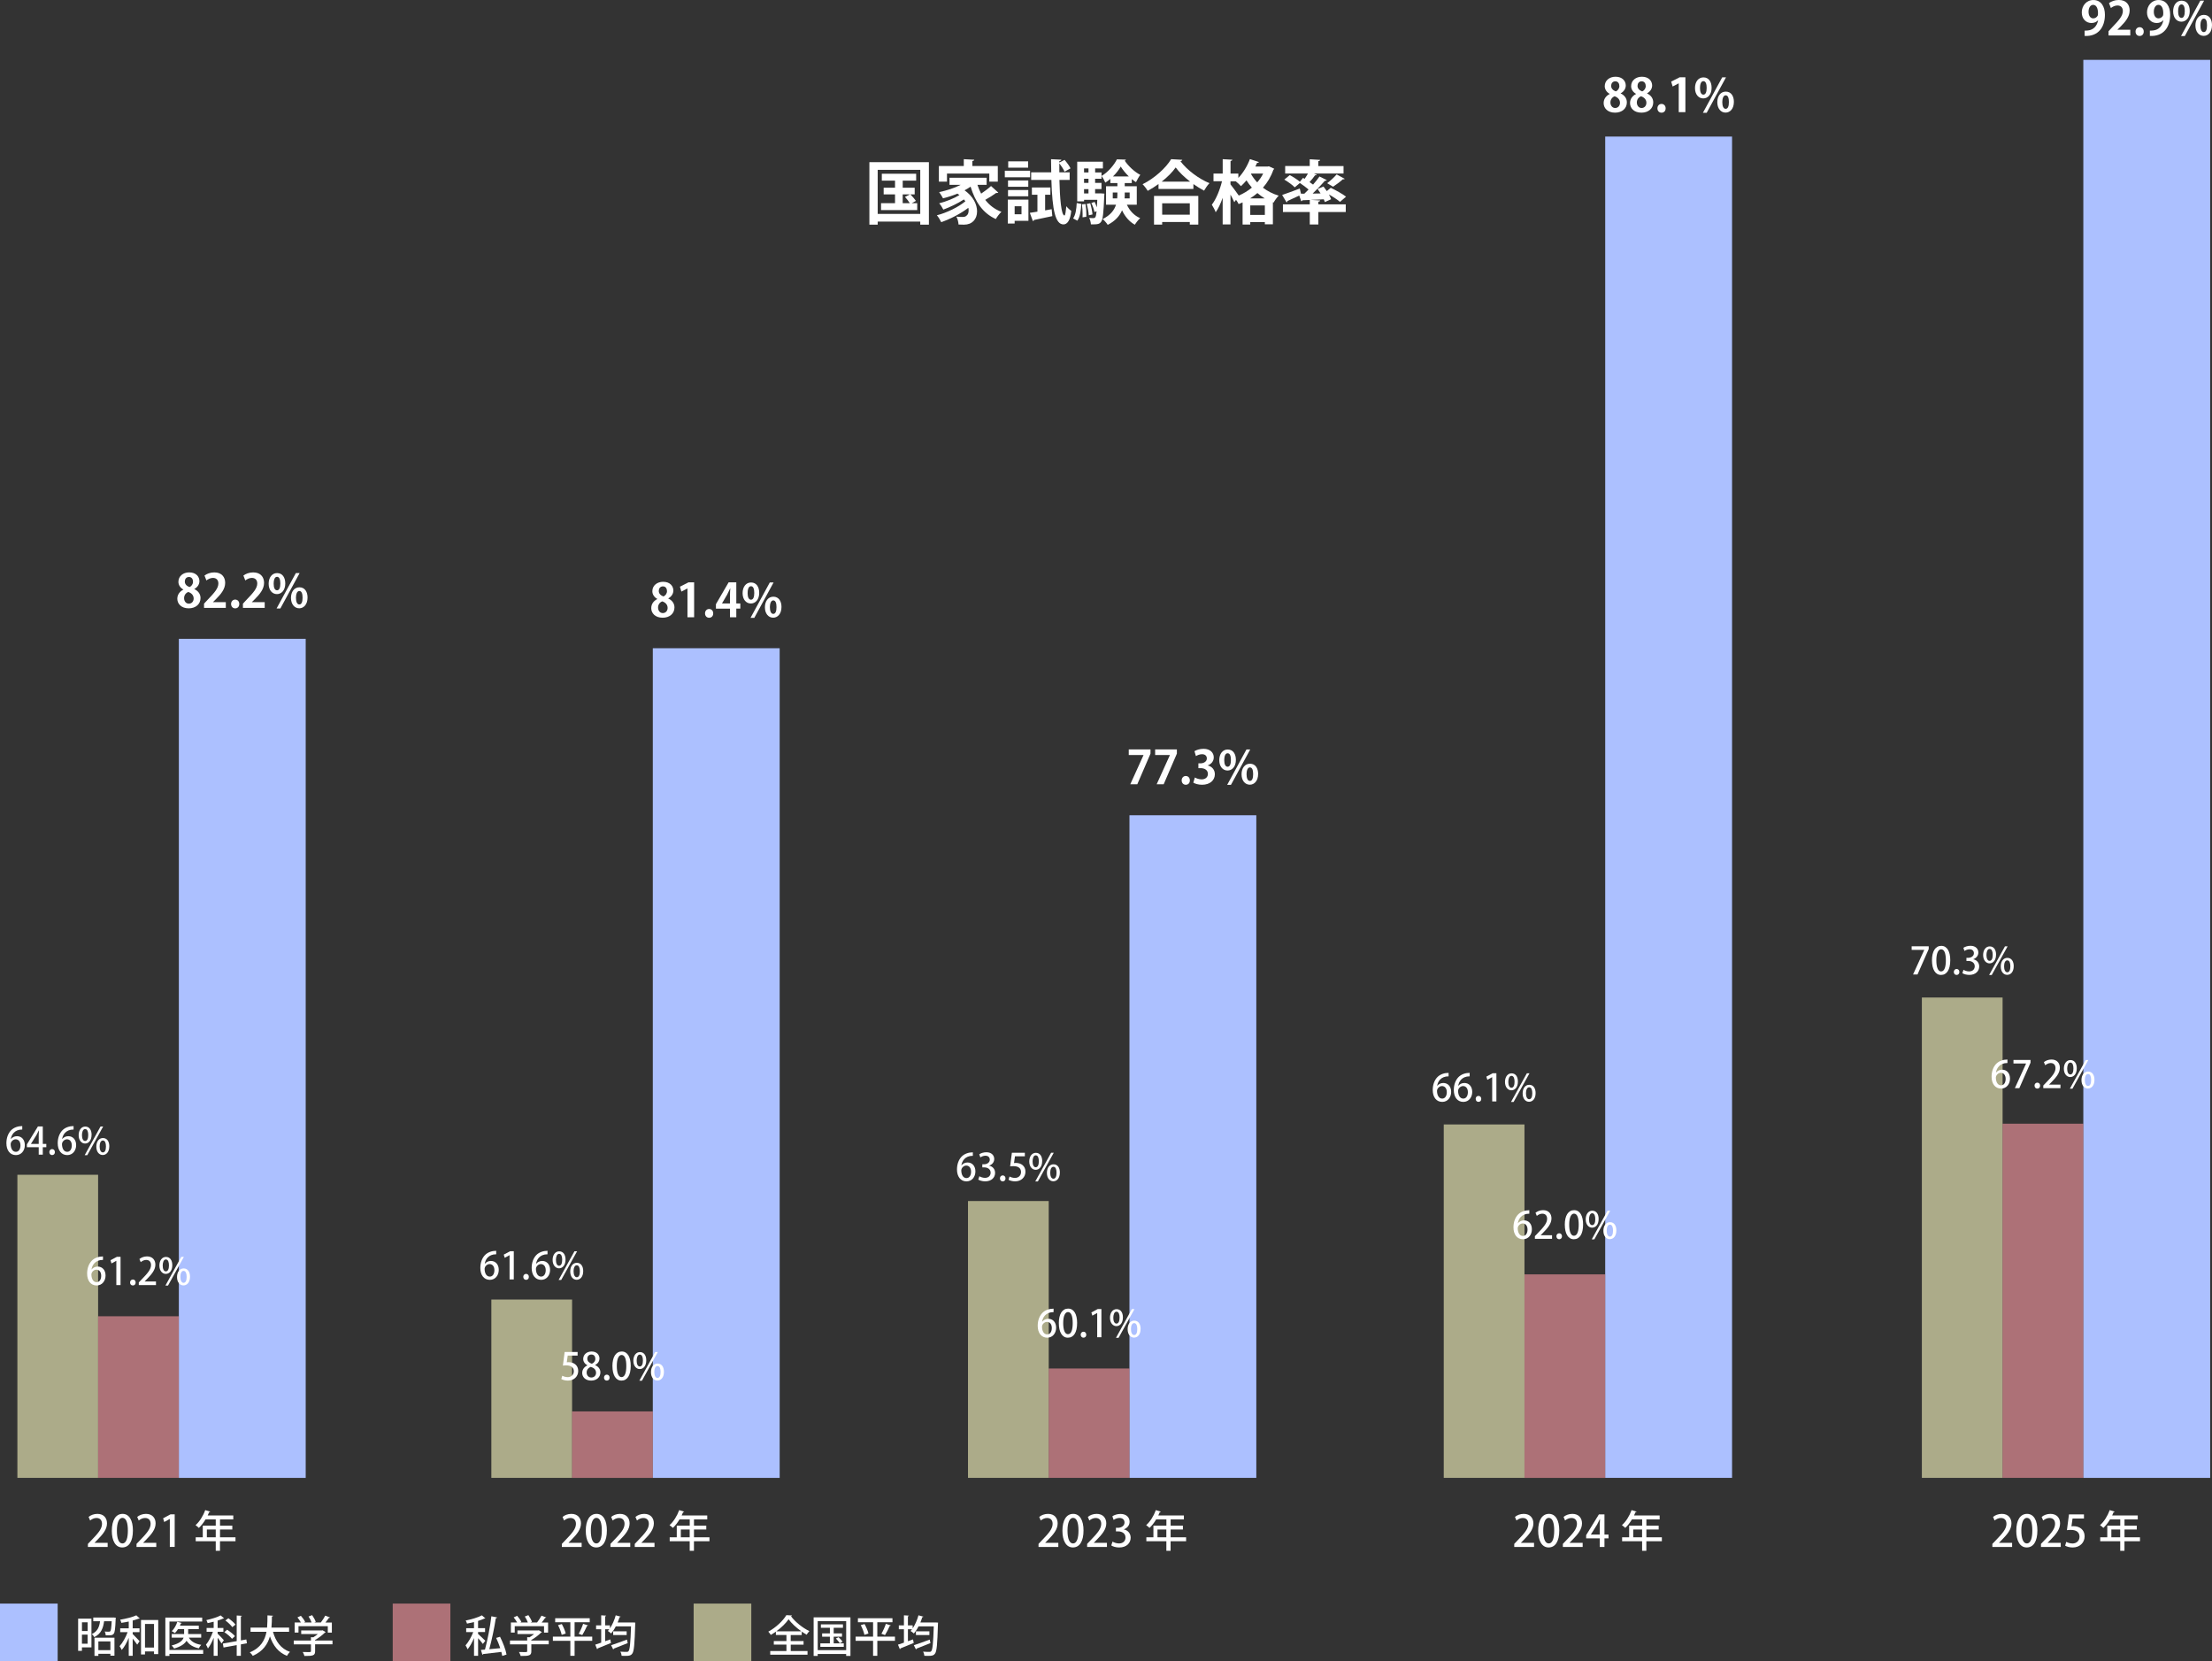 <?xml version="1.0" encoding="UTF-8"?>
<svg id="_レイヤー_2" data-name="レイヤー 2" xmlns="http://www.w3.org/2000/svg" viewBox="0 0 767.21 576.11">
  <rect x="0" y="0" width="767.21" height="576.11" fill="#333333" stroke="none"/>
  <defs>
    <style>
      .cls-1 {
        fill: #fdfcc3;
      }

      .cls-1, .cls-2 {
        opacity: .6;
      }

      .cls-3 {
        fill: #fff;
      }

      .cls-4 {
        fill: #acc0ff;
      }

      .cls-2 {
        fill: #ff9ba6;
      }
    </style>
  </defs>
  <g id="text">
    <g>
      <polygon class="cls-4" points="20 576.11 20 556.11 0 556.11 0 558.44 0 576.11 20 576.11"/>
      <rect class="cls-4" x="722.58" y="20.76" width="44" height="491.76"/>
      <rect class="cls-4" x="556.75" y="47.36" width="44" height="465.15"/>
      <rect class="cls-4" x="226.42" y="224.8" width="44" height="287.72"/>
      <rect class="cls-4" x="62.03" y="221.54" width="44" height="290.98"/>
      <rect class="cls-4" x="391.74" y="282.72" width="44" height="229.79"/>
      <polygon class="cls-1" points="260.58 576.11 260.58 556.11 240.58 556.11 240.58 558.44 240.58 576.11 260.58 576.11"/>
      <rect class="cls-1" x="666.58" y="345.93" width="28" height="166.58"/>
      <rect class="cls-1" x="500.75" y="389.95" width="28" height="122.56"/>
      <rect class="cls-1" x="170.42" y="450.67" width="28" height="61.84"/>
      <rect class="cls-1" x="6.03" y="407.4" width="28" height="105.11"/>
      <rect class="cls-1" x="335.74" y="416.51" width="28" height="96"/>
      <polygon class="cls-2" points="156.21 576.11 156.21 556.11 136.21 556.11 136.21 558.44 136.21 576.11 156.21 576.11"/>
      <rect class="cls-2" x="694.58" y="389.69" width="28" height="122.82"/>
      <rect class="cls-2" x="528.75" y="441.94" width="28" height="70.58"/>
      <rect class="cls-2" x="198.42" y="489.47" width="28" height="23.05"/>
      <rect class="cls-2" x="34.03" y="456.47" width="28" height="56.04"/>
      <rect class="cls-2" x="363.74" y="474.58" width="28" height="37.93"/>
      <g>
        <path class="cls-3" d="M31.72,561.33v9.97h-3.3v1.2h-1.32v-11.17h4.62ZM30.39,562.6h-1.96v3.02h1.96v-3.02ZM28.42,570.03h1.96v-3.15h-1.96v3.15ZM39.39,560.94l.77.06c-.02.12-.02.3-.04.43-.13,3.39-.3,4.7-.69,5.16-.44.5-.78.57-2.75.53-.01-.4-.16-.96-.39-1.32.63.06,1.22.06,1.47.06.24,0,.36-.03.5-.17.22-.25.36-1.17.48-3.45h-2.64c-.29,2.18-.9,4.3-3.41,5.5-.15-.33-.54-.81-.84-1.06,2.02-.93,2.61-2.56,2.85-4.44h-2.35v-1.29h6.75l.3-.02ZM32.77,574.23v-6.3h6.93v6.24h-1.41v-.64h-4.17v.71h-1.35ZM38.29,569.22h-4.17v3.03h4.17v-3.03Z"/>
        <path class="cls-3" d="M44.65,562.33c-.85.18-1.72.35-2.56.46-.06-.3-.25-.79-.42-1.09,2.03-.35,4.32-.9,5.61-1.52l1.2,1.09s-.12.06-.19.06c-.04,0-.11,0-.15-.01-.59.24-1.32.46-2.12.67v2.69h2.37v1.33h-2.37v.66c.63.6,2.05,2.1,2.4,2.49l-.84,1.19c-.32-.51-.98-1.37-1.56-2.1v5.97h-1.37v-6.24c-.67,1.65-1.53,3.22-2.43,4.21-.15-.4-.51-.97-.75-1.32,1.06-1.14,2.14-3.06,2.79-4.86h-2.57v-1.33h2.96v-2.36ZM48.91,561.81h5.97v11.82h-1.46v-.92h-3.13v1.04h-1.38v-11.94ZM50.29,571.35h3.13v-8.18h-3.13v8.18Z"/>
        <path class="cls-3" d="M70.47,572.19v1.36h-11.7v.71h-1.42v-13.29h12.78v1.37h-11.35v9.86h11.7ZM69.79,567.93h-4.28c.78,1.35,2.22,2.17,4.29,2.49-.3.29-.67.83-.84,1.21-1.99-.42-3.36-1.27-4.26-2.64-.61,1.05-1.89,2.01-4.3,2.71-.18-.31-.57-.79-.87-1.06,2.77-.69,3.79-1.71,4.15-2.71h-4.12v-1.25h4.3v-1.71h-2.12c-.33.52-.69.99-1.08,1.37-.27-.23-.76-.51-1.09-.66.81-.75,1.53-2.01,1.93-3.26l1.54.44c-.06.12-.18.16-.33.15-.09.25-.19.49-.3.75h6.54v1.21h-3.69v1.71h4.52v1.25Z"/>
        <path class="cls-3" d="M75.49,566.56c.46.4,1.86,1.88,2.16,2.25l-.82,1.12c-.26-.46-.83-1.29-1.34-1.98v6.27h-1.38v-6.24c-.57,1.43-1.29,2.82-2,3.71-.12-.4-.45-.99-.67-1.33.88-1.02,1.83-2.85,2.41-4.47h-2.19v-1.32h2.45v-2.17c-.71.18-1.41.34-2.1.48-.08-.29-.27-.75-.43-1.04,1.8-.39,3.82-1.01,4.96-1.63l1.18,1.03c-.06.06-.12.06-.33.06-.52.24-1.18.48-1.91.71v2.56h2v1.32h-2v.68ZM85.66,569.88l-2.12.38v3.97h-1.44v-3.72l-4.57.83-.24-1.37,4.81-.84v-8.89l1.8.11c-.01.13-.12.22-.36.25v8.28l1.89-.33.22,1.34ZM78.78,565.18c.97.62,2.16,1.53,2.71,2.22l-1.02.93c-.53-.69-1.68-1.67-2.66-2.32l.96-.83ZM79.21,561.19c.88.62,1.96,1.53,2.47,2.21l-1.11.88c-.45-.67-1.5-1.65-2.39-2.31l1.02-.78Z"/>
        <path class="cls-3" d="M100.29,565.89h-5.61c.93,3.33,2.74,5.88,5.89,6.97-.35.31-.81.95-1.04,1.37-3.01-1.21-4.8-3.54-5.91-6.76-.76,2.71-2.4,5.23-5.95,6.76-.21-.39-.65-.9-1.04-1.21,3.81-1.54,5.25-4.24,5.8-7.12h-5.53v-1.47h5.74c.13-1.44.12-2.9.13-4.23l1.92.12c-.01.15-.13.26-.38.29-.01,1.19-.03,2.49-.16,3.83h6.12v1.47Z"/>
        <path class="cls-3" d="M115.32,568.92v1.32h-6.03v2.42c0,1.5-.78,1.62-3.69,1.62-.11-.4-.38-1-.6-1.38.64.03,1.29.03,1.77.03,1,0,1.08,0,1.08-.31v-2.37h-5.97v-1.32h5.97v-1.17l.81.04c.55-.33,1.09-.72,1.57-1.12h-5.76v-1.26h7.17l.24-.06,1.09.66c-.06.09-.18.13-.29.16-.83.82-2.11,1.85-3.41,2.55v.19h6.03ZM103.53,563.94v2.23h-1.33v-3.51h2.16c-.3-.55-.76-1.23-1.2-1.76l1.21-.55c.57.63,1.2,1.52,1.46,2.12l-.4.2h2.65c-.22-.63-.64-1.46-1.06-2.08l1.24-.47c.51.72,1.05,1.68,1.25,2.34l-.53.21h2.29c.55-.71,1.17-1.65,1.54-2.38,1.48.54,1.57.58,1.65.63-.06.12-.18.17-.38.15-.32.48-.77,1.07-1.21,1.61h2.23v3.51h-1.41v-2.23h-10.17Z"/>
        <path class="cls-3" d="M165.82,566.64c.54.46,2.13,2,2.51,2.37l-.86,1.09c-.33-.48-1.04-1.32-1.65-1.99v6.12h-1.41v-6.16c-.64,1.5-1.45,2.96-2.23,3.9-.13-.4-.48-1-.72-1.36.97-1.07,2.05-2.96,2.68-4.62h-2.45v-1.35h2.71v-2.12c-.81.2-1.63.39-2.43.54-.07-.3-.27-.78-.45-1.07,2.04-.42,4.33-1.08,5.61-1.8l1.21,1.05c-.06.06-.13.06-.34.06-.6.29-1.35.57-2.19.83v2.5h2.43v1.35h-2.43v.66ZM173.43,567.61c1,1.98,1.98,4.53,2.26,6.17l-1.49.48c-.07-.4-.18-.88-.31-1.39-2.37.29-4.75.57-6.31.74-.03.15-.14.22-.26.25l-.52-1.68c.42-.03.88-.07,1.41-.11.87-3.2,1.79-7.93,2.22-11.56l1.98.4c-.04.15-.22.26-.45.3-.49,3.29-1.41,7.61-2.26,10.72,1.18-.11,2.5-.24,3.81-.36-.4-1.2-.9-2.46-1.42-3.55l1.35-.41Z"/>
        <path class="cls-3" d="M190.32,568.92v1.32h-6.03v2.42c0,1.5-.78,1.62-3.69,1.62-.11-.4-.38-1-.6-1.38.64.03,1.29.03,1.77.03,1,0,1.08,0,1.08-.31v-2.37h-5.97v-1.32h5.97v-1.17l.81.04c.55-.33,1.09-.72,1.57-1.12h-5.76v-1.26h7.17l.24-.06,1.09.66c-.06.09-.18.13-.29.16-.83.82-2.11,1.85-3.41,2.55v.19h6.03ZM178.53,563.94v2.23h-1.33v-3.51h2.16c-.3-.55-.76-1.23-1.2-1.76l1.21-.55c.57.63,1.2,1.52,1.46,2.12l-.4.2h2.65c-.22-.63-.64-1.46-1.06-2.08l1.24-.47c.51.72,1.05,1.68,1.25,2.34l-.53.21h2.29c.55-.71,1.17-1.65,1.54-2.38,1.48.54,1.57.58,1.65.63-.06.12-.18.17-.38.15-.32.48-.77,1.07-1.21,1.61h2.23v3.51h-1.41v-2.23h-10.17Z"/>
        <path class="cls-3" d="M205.41,567.58v1.44h-6.12v5.21h-1.47v-5.21h-6.06v-1.44h6.06v-5.01h-5.26v-1.39h11.98v1.39h-5.25v5.01h6.12ZM194.82,566.95c-.17-.88-.71-2.29-1.28-3.36l1.32-.39c.58,1.04,1.17,2.39,1.35,3.29l-1.39.46ZM203.98,563.68c-.04.11-.18.17-.38.17-.41.97-1.1,2.32-1.65,3.18,0,0-1.23-.46-1.24-.46.55-.92,1.2-2.38,1.54-3.44l1.72.55Z"/>
        <path class="cls-3" d="M219.57,562.65l.79.06c0,.13-.01.33-.04.48-.21,7.08-.42,9.52-1.04,10.29-.42.57-.84.77-2.35.77-.42,0-.87-.02-1.32-.03-.02-.42-.21-1.04-.46-1.44.99.08,1.88.08,2.29.08.24,0,.4-.06.55-.24.46-.51.69-2.78.88-8.6h-5.29c-.48.95-1.04,1.79-1.63,2.45-.25-.26-.78-.64-1.12-.86.17-.18.35-.38.51-.6h-1.44v4.15l1.77-.63.24,1.24c-1.66.71-3.45,1.43-4.59,1.88-.01.13-.1.24-.21.29l-.66-1.59c.57-.18,1.29-.42,2.07-.69v-4.65h-1.77v-1.35h1.77v-3.48l1.73.11c-.02.12-.12.21-.35.24v3.13h1.65v1.05c.84-1.23,1.56-2.89,2.01-4.53l1.71.46c-.06.12-.18.18-.38.18-.2.62-.42,1.25-.67,1.85h5.04l.32-.02ZM211.96,570.55c1.35-.44,3.48-1.2,5.5-1.95l.26,1.21c-1.76.72-3.62,1.46-4.83,1.92-.02.13-.08.24-.2.29l-.73-1.47ZM212.68,565.74h4.67v1.29h-4.67v-1.29Z"/>
        <path class="cls-3" d="M274.26,570.34v2.22h5.82v1.27h-12.93v-1.27h5.62v-2.22h-4.38v-1.24h4.38v-2.1h-3.66v-1.17c-.57.42-1.17.79-1.77,1.14-.18-.31-.57-.84-.87-1.12,2.6-1.39,5.13-3.79,6.27-5.73l1.96.11c-.04.15-.16.24-.36.26,1.46,1.98,4.09,4.08,6.38,5.16-.35.36-.68.84-.95,1.26-.55-.32-1.12-.68-1.7-1.07v1.17h-3.82v2.1h4.46v1.24h-4.46ZM277.93,565.72c-1.75-1.25-3.43-2.79-4.42-4.17-.9,1.33-2.46,2.88-4.25,4.17h8.67Z"/>
        <path class="cls-3" d="M282.21,560.88h12.76v13.39h-1.49v-.69h-9.87v.69h-1.41v-13.39ZM283.62,572.25h9.87v-10.05h-9.87v10.05ZM289.17,569.91h3.49v1.2h-8.13v-1.2h3.31v-2.32h-2.69v-1.15h2.69v-1.94h-3.12v-1.19h7.65v1.19h-3.21v1.94h2.88v1.15h-2.88v2.32ZM291.28,569.86c-.28-.45-.87-1.14-1.36-1.63l.93-.46c.49.45,1.11,1.12,1.39,1.56l-.96.54Z"/>
        <path class="cls-3" d="M310.41,567.58v1.44h-6.12v5.21h-1.47v-5.21h-6.06v-1.44h6.06v-5.01h-5.26v-1.39h11.98v1.39h-5.25v5.01h6.12ZM299.82,566.95c-.17-.88-.71-2.29-1.28-3.36l1.32-.39c.58,1.04,1.17,2.39,1.35,3.29l-1.39.46ZM308.98,563.68c-.04.11-.18.17-.38.17-.41.97-1.1,2.32-1.65,3.18,0,0-1.23-.46-1.24-.46.55-.92,1.2-2.38,1.54-3.44l1.72.55Z"/>
        <path class="cls-3" d="M324.57,562.65l.79.06c0,.13-.01.33-.04.48-.21,7.08-.42,9.52-1.04,10.29-.42.57-.84.77-2.35.77-.42,0-.87-.02-1.32-.03-.02-.42-.21-1.04-.46-1.44.99.08,1.88.08,2.29.08.24,0,.4-.06.55-.24.46-.51.69-2.78.88-8.6h-5.29c-.48.95-1.04,1.79-1.63,2.45-.25-.26-.78-.64-1.12-.86.17-.18.35-.38.51-.6h-1.44v4.15l1.77-.63.24,1.24c-1.66.71-3.45,1.43-4.59,1.88-.01.13-.1.24-.21.29l-.66-1.59c.57-.18,1.29-.42,2.07-.69v-4.65h-1.77v-1.35h1.77v-3.48l1.73.11c-.02.12-.12.21-.35.24v3.13h1.65v1.05c.84-1.23,1.56-2.89,2.01-4.53l1.71.46c-.06.12-.18.18-.38.18-.2.62-.42,1.25-.67,1.85h5.04l.32-.02ZM316.96,570.55c1.35-.44,3.48-1.2,5.5-1.95l.26,1.21c-1.76.72-3.62,1.46-4.83,1.92-.02.13-.08.24-.2.29l-.73-1.47ZM317.68,565.74h4.67v1.29h-4.67v-1.29Z"/>
      </g>
      <g>
        <path class="cls-3" d="M301.54,56.25h20.64v21.65h-3v-1.06h-14.76v1.06h-2.88v-21.65ZM304.42,74.18h14.76v-15.27h-14.76v15.27ZM316.21,70.46h1.92v2.4h-12.55v-2.4h4.85v-3.05h-3.94v-2.3h3.94v-2.47h-4.58v-2.38h11.91v2.38h-4.66v2.47h4.15v2.3h-1.49c.7.7,1.51,1.66,1.92,2.26l-1.46.79ZM313.09,67.41v3.05h2.47c-.41-.65-1.1-1.54-1.68-2.18l1.73-.86h-2.52Z"/>
        <path class="cls-3" d="M339.01,64.1c.36,1.08.79,2.09,1.29,3.05,1.22-.82,2.54-1.8,3.43-2.64l2.52,2.28c-.1.1-.29.14-.48.14-.07,0-.17,0-.26-.02-.94.7-2.47,1.66-3.79,2.4,1.44,1.85,3.29,3.29,5.62,4.15-.65.58-1.51,1.7-1.94,2.5-4.51-1.99-7.18-6.03-8.76-11.23-.65.46-1.34.86-2.09,1.27,3.1,2.18,4.34,4.99,4.34,7.3,0,2.76-1.75,4.61-4.51,4.61-.58,0-1.25-.02-1.92-.05-.05-.77-.26-1.9-.77-2.74.82.1,1.54.12,2.11.12s1.08-.07,1.44-.46c.46-.31.72-.96.72-1.8,0-.29-.02-.6-.1-.91-2.64,2.02-6.29,3.91-9.41,4.97-.34-.7-.94-1.75-1.51-2.38,3.43-.86,7.51-2.86,9.89-4.85-.14-.22-.31-.43-.5-.65-2.04,1.34-4.9,2.71-7.15,3.53-.31-.65-.91-1.63-1.44-2.18,2.26-.55,5.16-1.7,7.03-2.86-.22-.17-.46-.34-.7-.5-1.61.67-3.34,1.22-4.99,1.63-.29-.55-.94-1.63-1.34-2.16,2.57-.53,5.28-1.39,7.46-2.52h-3.87v-2.45h12.87v2.45h-3.19ZM328.45,60.19v2.81h-2.81v-5.42h8.64v-2.38l3.62.19c-.02.24-.19.38-.65.46v1.73h8.83v5.42h-2.95v-2.81h-14.69Z"/>
        <path class="cls-3" d="M357.27,59.2v2.28h-8.76v-2.28h8.76ZM356.7,69.24v7.34h-4.78v.94h-2.38v-8.28h7.15ZM356.65,62.59v2.18h-7.03v-2.18h7.03ZM349.62,68.06v-2.16h7.03v2.16h-7.03ZM356.6,55.96v2.18h-6.91v-2.18h6.91ZM354.3,71.52h-2.38v2.78h2.38v-2.78ZM362.48,72.96l2.28-.41.22,2.4c-2.35.5-4.78,1.03-6.36,1.34-.02.22-.19.34-.38.38l-1.06-2.86c.77-.1,1.66-.24,2.64-.41v-5.86h-1.92v-2.52h6.41v2.52h-1.82v5.4ZM371,62.39h-3.55c.14,6.14.62,12.34,1.75,12.34.29,0,.48-1.56.65-3.22.46.62,1.25,1.32,1.7,1.63-.29,3.17-1.34,4.68-2.69,4.68-2.78,0-3.89-4.8-4.2-15.43h-7.01v-2.62h6.96c-.05-1.56-.05-3.1-.07-4.56l3.58.17c-.02.26-.21.41-.7.5v.5l1.82-.94c.77.89,1.68,2.11,2.06,2.95l-2.06,1.15c-.34-.79-1.1-1.97-1.82-2.9v3.12h3.58v2.62Z"/>
        <path class="cls-3" d="M375.03,70.72c-.12,2.21-.38,4.46-1.37,5.81l-1.46-.79c.87-1.22,1.15-3.26,1.25-5.33l1.58.31ZM379.83,59.8h2.21v2.18h-2.21v1.44h2.21v2.16h-2.21v1.49h1.37l.53-.02,1.32.1c0,.22-.02.5-.05.74-.24,6-.48,8.26-1.08,9-.53.77-1.1.98-3.55.91-.05-.7-.26-1.63-.6-2.23.65.07,1.18.07,1.49.07.26,0,.43-.05.62-.29.19-.24.34-.84.46-2.09l-.74.26c-.14-.86-.62-2.16-1.08-3.12l1.13-.38c.29.55.55,1.22.77,1.85h.02c.05-.72.1-1.56.14-2.57h-4.58v.53h-2.38v-13.75h8.91v2.33h-2.69v1.39ZM375.47,75.36c.02-.31.02-.65.02-1.01,0-1.1-.07-2.4-.24-3.48l1.25-.12c.19,1.1.29,2.47.29,3.58,0,.31,0,.6-.02.86l-1.29.17ZM377.53,58.41h-1.54v1.39h1.54v-1.39ZM377.53,63.43v-1.44h-1.54v1.44h1.54ZM377.53,67.08v-1.49h-1.54v1.49h1.54ZM377.63,74.66c-.05-1.06-.36-2.69-.72-3.94l1.22-.24c.38,1.25.72,2.86.79,3.89l-1.29.29ZM394.28,70.99h-3.43c.94,2.06,2.52,3.79,4.61,4.66-.6.53-1.44,1.56-1.85,2.28-1.94-1.06-3.41-2.83-4.44-4.99-.82,1.9-2.3,3.67-4.97,5.04-.36-.6-1.2-1.56-1.75-2.02,2.74-1.34,4.03-3.12,4.63-4.97h-3.46v-6.41h3.94v-1.1h-2.45v-1.44c-.55.48-1.15.94-1.75,1.3-.29-.7-.82-1.73-1.32-2.3,2.21-1.27,4.37-3.79,5.35-5.78l3.12.1c-.05.19-.19.31-.41.36,1.22,1.85,3.43,3.94,5.4,4.92-.53.67-1.1,1.75-1.49,2.54-.48-.29-.98-.65-1.46-1.06v1.37h-2.45v1.1h4.18v6.41ZM385.95,68.8h1.54c.07-.79.07-1.27.07-2.04h-1.61v2.04ZM391.52,61.19c-1.1-1.08-2.11-2.3-2.81-3.43-.6,1.08-1.56,2.33-2.69,3.43h5.5ZM391.81,66.76h-1.7c0,1.1,0,1.51-.05,2.04h1.75v-2.04Z"/>
        <path class="cls-3" d="M401.84,63.81c-1.2.86-2.47,1.68-3.77,2.38-.38-.67-1.18-1.73-1.78-2.3,4.15-2.04,8.14-5.71,9.91-8.69l3.86.22c-.07.26-.29.43-.65.48,2.33,3.12,6.46,6.14,10.08,7.63-.7.72-1.37,1.7-1.87,2.59-1.22-.65-2.47-1.42-3.7-2.28v1.7h-12.1v-1.73ZM400.26,77.88v-9.94h15.36v9.94h-2.95v-.89h-9.58v.89h-2.83ZM412.79,62.99c-2.02-1.56-3.84-3.31-5.02-4.92-1.11,1.61-2.83,3.34-4.85,4.92h9.87ZM412.67,70.51h-9.58v3.94h9.58v-3.94Z"/>
        <path class="cls-3" d="M440.1,57.67l1.87.86c-.07.17-.19.26-.31.34-.82,2.38-2.06,4.44-3.62,6.22,1.54,1.15,3.36,2.14,5.47,2.76-.58.55-1.39,1.68-1.78,2.4l-.24-.1v7.63h-2.79v-.77h-5.06v.86h-2.66v-7.68c-.46.22-.91.41-1.37.58-.19-.43-.55-.98-.91-1.49l-.6.84c-.29-.7-.79-1.68-1.32-2.64v10.35h-2.71v-9.24c-.7,1.97-1.51,3.77-2.42,5.02-.26-.79-.91-1.92-1.34-2.62,1.49-1.9,2.83-5.23,3.53-8.14h-2.95v-2.66h3.19v-4.99l3.34.19c-.02.24-.22.36-.62.46v4.34h2.71v1.51c1.63-1.7,3.12-4.13,4.01-6.53l3.14,1.03c-.1.17-.31.29-.65.26-.19.43-.38.86-.6,1.3h4.25l.46-.1ZM426.78,62.85v1.08c.62.74,2.38,3.17,2.88,3.89,1.63-.7,3.17-1.63,4.54-2.76-.72-.82-1.34-1.66-1.87-2.52-.62.74-1.27,1.44-1.92,2.02-.41-.48-1.22-1.25-1.82-1.7h-1.8ZM438.66,68.8c-.91-.55-1.78-1.18-2.54-1.85-.79.67-1.63,1.3-2.52,1.85h5.06ZM433.64,74.54h5.06v-3.31h-5.06v3.31ZM433.91,60.35c.55.98,1.27,1.97,2.14,2.9.82-.94,1.51-1.94,2.06-3.05h-4.1l-.1.14Z"/>
        <path class="cls-3" d="M457.88,69.52c-.02.24-.19.38-.62.43v.91h9.5v2.66h-9.5v4.32h-2.98v-4.32h-9.31v-2.66h9.31v-1.51l-2.54.1c-.05.19-.22.31-.41.34l-.7-1.97c-1.51.72-3.05,1.44-4.1,1.9,0,.22-.1.38-.29.48l-1.54-2.59c1.56-.5,3.86-1.39,6.12-2.23l.41,1.78h1.18c.48-.46.98-.94,1.46-1.44-.86-.74-2.02-1.58-3.02-2.26l-1.78,1.51c-.74-.79-2.35-1.94-3.62-2.69l1.9-1.56c1.13.6,2.62,1.56,3.5,2.3l1.1-1.34.55.34c.41-.6.82-1.25,1.15-1.85h-7.9v-2.59h8.52v-2.35l3.6.22c-.02.22-.19.38-.62.43v1.7h8.74v2.59h-10.25l.98.41c-.12.19-.38.24-.62.22-.48.7-1.2,1.58-1.9,2.35.43.29.86.6,1.22.86.84-.96,1.63-1.94,2.23-2.81l2.52,1.25c-.07.17-.31.24-.65.24-1.13,1.32-2.71,2.98-4.25,4.44l2.76-.05c-.34-.53-.7-1.06-1.03-1.54l2.04-.86c.38.48.77,1.03,1.15,1.58l1.37-1.13c1.73.82,4.08,2.11,5.3,3.07l-2.09,1.8c-.84-.72-2.4-1.75-3.86-2.57.34.6.6,1.18.77,1.66l-2.16.98c-.1-.29-.22-.6-.38-.96-1.51.1-3.05.14-4.39.19v.02l3.12.19ZM466.4,62.01c-.1.14-.36.22-.65.17-.86.79-2.35,1.9-3.38,2.57-.02,0-2.06-1.22-2.06-1.22,1.08-.79,2.47-2.09,3.29-3.05l2.81,1.54Z"/>
      </g>
      <g>
        <path class="cls-3" d="M663.04,328.16h5.92v.95l-3.89,8.84h-1.55l3.89-8.52v-.03h-4.37v-1.25Z"/>
        <path class="cls-3" d="M670.08,333.08c0-3.2,1.21-5.07,3.24-5.07s3.11,2,3.11,4.97c0,3.32-1.2,5.12-3.21,5.12s-3.13-2.01-3.13-5.02ZM674.9,333.03c0-2.33-.49-3.82-1.64-3.82-.99,0-1.66,1.38-1.66,3.82s.6,3.86,1.64,3.86c1.27,0,1.66-1.83,1.66-3.86Z"/>
        <path class="cls-3" d="M677.66,337.07c0-.6.42-1.04.97-1.04s.96.43.96,1.04-.38,1.03-.97,1.03-.96-.45-.96-1.03Z"/>
        <path class="cls-3" d="M684.42,332.67c1.11.21,2.05,1.11,2.05,2.48,0,1.6-1.22,2.94-3.45,2.94-1.01,0-1.92-.3-2.39-.61l.39-1.16c.35.23,1.13.56,1.94.56,1.39,0,1.96-.91,1.96-1.78,0-1.26-1.07-1.85-2.22-1.85h-.66v-1.08h.64c.85,0,1.95-.51,1.95-1.59,0-.77-.49-1.38-1.53-1.38-.69,0-1.37.33-1.74.58l-.38-1.08c.49-.36,1.44-.71,2.46-.71,1.83,0,2.73,1.1,2.73,2.35,0,1-.62,1.87-1.74,2.29v.03Z"/>
        <path class="cls-3" d="M692.31,331.06c0,2.02-1.08,3.03-2.26,3.03s-2.22-1.07-2.22-2.9.99-2.99,2.28-2.99c1.43,0,2.21,1.18,2.21,2.86ZM688.98,331.21c0,1.1.37,2,1.09,2,.77,0,1.08-.91,1.08-2.08,0-1.09-.27-2.05-1.08-2.05s-1.09,1.16-1.09,2.13ZM690.81,338.13h-.9l5.5-9.95h.91l-5.51,9.95ZM698.44,335.05c0,2.02-1.07,3.02-2.28,3.02s-2.22-1.05-2.22-2.9.97-2.99,2.29-2.99c1.43,0,2.21,1.2,2.21,2.87ZM695.1,335.13c0,1.14.38,2.05,1.1,2.05.77,0,1.08-.9,1.08-2.07,0-1.09-.27-2.07-1.08-2.07s-1.1,1.07-1.1,2.08Z"/>
      </g>
      <g>
        <path class="cls-3" d="M692.3,371.97c.46-.57,1.18-1.01,2.13-1.01,1.57,0,2.72,1.18,2.72,3.11,0,1.82-1.16,3.44-3.09,3.44-2.08,0-3.3-1.7-3.3-4.13,0-1.91.64-3.43,1.57-4.42,1.01-1.07,2.55-1.52,3.93-1.52v1.2c-2.77,0-3.77,1.9-3.98,3.34h.03ZM695.64,374.16c0-1.27-.65-2.12-1.68-2.12-.87,0-1.72.82-1.72,1.7.03,1.53.66,2.64,1.81,2.64.99,0,1.59-.94,1.59-2.22Z"/>
        <path class="cls-3" d="M698.35,367.58h5.92v.95l-3.89,8.84h-1.55l3.89-8.52v-.03h-4.37v-1.25Z"/>
        <path class="cls-3" d="M705.65,376.49c0-.6.42-1.04.98-1.04s.96.43.96,1.04-.38,1.03-.97,1.03-.96-.46-.96-1.03Z"/>
        <path class="cls-3" d="M714.64,377.37h-5.95v-.92l1.03-1.08c2.07-2.12,3.21-3.47,3.21-4.94,0-.95-.46-1.78-1.69-1.78-.75,0-1.43.4-1.88.77l-.46-1.08c.6-.49,1.55-.91,2.64-.91,2.02,0,2.9,1.37,2.9,2.85,0,1.79-1.22,3.29-2.92,5.01l-.81.82v.03h3.94v1.25Z"/>
        <path class="cls-3" d="M720.31,370.48c0,2.02-1.08,3.03-2.26,3.03s-2.22-1.07-2.22-2.9.99-2.99,2.27-2.99c1.43,0,2.21,1.18,2.21,2.86ZM716.98,370.62c0,1.1.36,2,1.09,2,.77,0,1.08-.91,1.08-2.08,0-1.09-.27-2.05-1.08-2.05s-1.09,1.16-1.09,2.13ZM718.81,377.55h-.9l5.5-9.95h.91l-5.51,9.95ZM726.44,374.47c0,2.02-1.07,3.02-2.28,3.02s-2.22-1.05-2.22-2.9.97-2.99,2.29-2.99c1.43,0,2.21,1.2,2.21,2.87ZM723.1,374.55c0,1.14.38,2.05,1.11,2.05.77,0,1.08-.9,1.08-2.07,0-1.09-.27-2.07-1.08-2.07s-1.11,1.07-1.11,2.08Z"/>
      </g>
      <g>
        <path class="cls-3" d="M727.66,7.03c-.51.58-1.26.95-2.27.95-1.87,0-3.35-1.42-3.35-3.68s1.57-4.29,4.03-4.29c2.64,0,4,2.21,4,5.11,0,4.19-2.18,7.57-7.04,7.35v-1.86c.37.03.61,0,1.17-.05,2-.21,3.15-1.66,3.5-3.5l-.05-.02ZM724.39,4.08c0,1.42.67,2.29,1.63,2.29.72,0,1.26-.45,1.52-.91.1-.18.13-.42.13-.88,0-1.62-.54-2.9-1.68-2.9-.96,0-1.6,1.02-1.6,2.4Z"/>
        <path class="cls-3" d="M738.89,12.29h-7.57v-1.46l1.34-1.44c2.29-2.37,3.63-3.92,3.63-5.55,0-1.06-.56-1.94-1.89-1.94-.88,0-1.7.46-2.26.88l-.66-1.7c.75-.58,2-1.09,3.39-1.09,2.59,0,3.78,1.65,3.78,3.62,0,2.15-1.46,3.91-3.22,5.68l-1.01.99v.03h4.45v1.97Z"/>
        <path class="cls-3" d="M740.69,10.95c0-.88.61-1.52,1.42-1.52s1.42.61,1.42,1.52-.56,1.52-1.42,1.52-1.42-.66-1.42-1.52Z"/>
        <path class="cls-3" d="M750.29,7.03c-.51.58-1.26.95-2.27.95-1.87,0-3.35-1.42-3.35-3.68s1.57-4.29,4.03-4.29c2.64,0,4,2.21,4,5.11,0,4.19-2.18,7.57-7.04,7.35v-1.86c.37.03.61,0,1.17-.05,2-.21,3.15-1.66,3.51-3.5l-.05-.02ZM747.03,4.08c0,1.42.67,2.29,1.63,2.29.72,0,1.26-.45,1.52-.91.1-.18.13-.42.13-.88,0-1.62-.54-2.9-1.68-2.9-.96,0-1.6,1.02-1.6,2.4Z"/>
        <path class="cls-3" d="M759.5,3.79c0,2.48-1.39,3.73-2.9,3.73-1.68,0-2.87-1.44-2.87-3.59s1.15-3.7,2.93-3.7c1.92,0,2.83,1.63,2.83,3.55ZM755.46,3.97c0,1.31.38,2.24,1.17,2.24s1.14-.93,1.14-2.34c0-1.3-.29-2.34-1.14-2.34-.99,0-1.17,1.49-1.17,2.43ZM757.78,12.5h-1.31l6.69-12.28h1.31l-6.69,12.28ZM767.21,8.69c0,2.5-1.38,3.75-2.88,3.75-1.68,0-2.87-1.46-2.87-3.6s1.15-3.68,2.93-3.68c1.92,0,2.82,1.63,2.82,3.54ZM763.19,8.79c0,1.38.38,2.34,1.17,2.34s1.12-.94,1.12-2.34c0-1.3-.27-2.34-1.12-2.34s-1.17,1.22-1.17,2.34Z"/>
      </g>
      <g>
        <path class="cls-3" d="M697.9,536.48h-6.87v-1.07l1.19-1.24c2.38-2.45,3.7-4,3.7-5.7,0-1.1-.52-2.05-1.95-2.05-.87,0-1.65.46-2.17.88l-.53-1.25c.69-.57,1.79-1.05,3.04-1.05,2.32,0,3.34,1.57,3.34,3.29,0,2.07-1.41,3.79-3.38,5.77l-.93.95v.03h4.54v1.44Z"/>
        <path class="cls-3" d="M699.33,530.85c0-3.69,1.39-5.85,3.74-5.85s3.58,2.31,3.58,5.73c0,3.83-1.38,5.91-3.71,5.91s-3.62-2.32-3.62-5.79ZM704.89,530.79c0-2.69-.57-4.41-1.89-4.41-1.14,0-1.92,1.59-1.92,4.41s.69,4.46,1.89,4.46c1.47,0,1.92-2.12,1.92-4.46Z"/>
        <path class="cls-3" d="M714.76,536.48h-6.87v-1.07l1.18-1.24c2.38-2.45,3.71-4,3.71-5.7,0-1.1-.53-2.05-1.95-2.05-.87,0-1.65.46-2.18.88l-.52-1.25c.69-.57,1.78-1.05,3.04-1.05,2.33,0,3.35,1.57,3.35,3.29,0,2.07-1.41,3.79-3.38,5.77l-.93.95v.03h4.54v1.44Z"/>
        <path class="cls-3" d="M722.8,525.18v1.44h-3.96l-.38,2.69c.22-.02.44-.04.75-.04,2.05,0,3.82,1.2,3.82,3.51,0,2.17-1.66,3.87-4.12,3.87-1.11,0-2.11-.3-2.64-.63l.39-1.32c.45.25,1.27.57,2.19.57,1.27,0,2.41-.87,2.41-2.34s-.99-2.37-3-2.37c-.57,0-.99.03-1.37.09l.71-5.46h5.19Z"/>
        <path class="cls-3" d="M742.23,533.12v1.38h-5.38v3.31h-1.47v-3.31h-6.94v-1.38h2.45v-4.04h4.5v-2.15h-3.55c-.69,1.14-1.48,2.18-2.31,2.94-.27-.27-.79-.72-1.16-.96,1.37-1.17,2.64-3.2,3.36-5.22l1.74.54c-.04.12-.18.2-.38.17-.15.39-.33.78-.51,1.15h8.88v1.38h-4.6v2.15h4.26v1.33h-4.26v2.7h5.38ZM732.3,533.12h3.07v-2.7h-3.07v2.7Z"/>
      </g>
      <g>
        <path class="cls-3" d="M498.47,376.58c.46-.57,1.18-1.01,2.13-1.01,1.57,0,2.72,1.18,2.72,3.11,0,1.82-1.16,3.45-3.09,3.45-2.08,0-3.3-1.7-3.3-4.13,0-1.91.64-3.43,1.57-4.42,1.01-1.07,2.55-1.52,3.93-1.52v1.2c-2.77,0-3.77,1.9-3.98,3.34h.03ZM501.81,378.76c0-1.28-.65-2.12-1.68-2.12-.87,0-1.72.82-1.72,1.7.03,1.53.66,2.64,1.81,2.64.99,0,1.59-.94,1.59-2.22Z"/>
        <path class="cls-3" d="M505.78,376.58c.46-.57,1.18-1.01,2.13-1.01,1.57,0,2.72,1.18,2.72,3.11,0,1.82-1.16,3.45-3.09,3.45-2.08,0-3.3-1.7-3.3-4.13,0-1.91.64-3.43,1.57-4.42,1.01-1.07,2.55-1.52,3.93-1.52v1.2c-2.77,0-3.77,1.9-3.98,3.34h.03ZM509.12,378.76c0-1.28-.65-2.12-1.68-2.12-.87,0-1.72.82-1.72,1.7.03,1.53.66,2.64,1.81,2.64.99,0,1.59-.94,1.59-2.22Z"/>
        <path class="cls-3" d="M511.82,381.09c0-.6.42-1.04.98-1.04s.96.43.96,1.04-.38,1.03-.97,1.03-.96-.46-.96-1.03Z"/>
        <path class="cls-3" d="M517.55,381.97v-8.41h-.03l-1.65.91-.34-1.11,2.21-1.18h1.27v9.79h-1.47Z"/>
        <path class="cls-3" d="M526.47,375.08c0,2.02-1.08,3.03-2.26,3.03s-2.22-1.07-2.22-2.9.99-2.99,2.27-2.99c1.43,0,2.21,1.18,2.21,2.86ZM523.14,375.22c0,1.11.36,2,1.09,2,.77,0,1.08-.91,1.08-2.08,0-1.09-.27-2.05-1.08-2.05s-1.09,1.16-1.09,2.13ZM524.98,382.15h-.9l5.5-9.95h.91l-5.51,9.95ZM532.61,379.07c0,2.02-1.07,3.02-2.28,3.02s-2.22-1.05-2.22-2.9.97-2.99,2.29-2.99c1.43,0,2.21,1.2,2.21,2.87ZM529.27,379.15c0,1.14.38,2.05,1.11,2.05.77,0,1.08-.9,1.08-2.07,0-1.09-.27-2.07-1.08-2.07s-1.11,1.07-1.11,2.08Z"/>
      </g>
      <g>
        <path class="cls-3" d="M526.47,424.22c.46-.57,1.18-1.01,2.13-1.01,1.57,0,2.72,1.18,2.72,3.11,0,1.82-1.16,3.44-3.09,3.44-2.08,0-3.3-1.7-3.3-4.13,0-1.91.64-3.43,1.57-4.42,1.01-1.07,2.55-1.52,3.93-1.52v1.2c-2.77,0-3.77,1.9-3.98,3.34h.03ZM529.81,426.4c0-1.27-.65-2.12-1.68-2.12-.87,0-1.72.82-1.72,1.7.03,1.53.66,2.64,1.81,2.64.99,0,1.59-.94,1.59-2.22Z"/>
        <path class="cls-3" d="M538.31,429.61h-5.95v-.92l1.03-1.08c2.07-2.12,3.21-3.47,3.21-4.94,0-.95-.46-1.78-1.69-1.78-.75,0-1.43.4-1.88.77l-.46-1.08c.6-.49,1.55-.91,2.64-.91,2.01,0,2.9,1.37,2.9,2.85,0,1.79-1.22,3.29-2.93,5.01l-.81.82v.03h3.94v1.25Z"/>
        <path class="cls-3" d="M539.82,428.73c0-.6.42-1.04.98-1.04s.96.43.96,1.04-.38,1.03-.97,1.03-.96-.46-.96-1.03Z"/>
        <path class="cls-3" d="M542.73,424.74c0-3.2,1.21-5.07,3.24-5.07s3.11,2,3.11,4.97c0,3.32-1.2,5.12-3.21,5.12s-3.13-2.01-3.13-5.02ZM547.56,424.69c0-2.33-.49-3.82-1.64-3.82-.99,0-1.66,1.38-1.66,3.82s.6,3.86,1.64,3.86c1.27,0,1.66-1.83,1.66-3.86Z"/>
        <path class="cls-3" d="M554.47,422.72c0,2.02-1.08,3.03-2.26,3.03s-2.22-1.07-2.22-2.9.99-2.99,2.27-2.99c1.43,0,2.21,1.18,2.21,2.86ZM551.14,422.87c0,1.1.36,2,1.09,2,.77,0,1.08-.91,1.08-2.08,0-1.09-.27-2.05-1.08-2.05s-1.09,1.16-1.09,2.13ZM552.98,429.8h-.9l5.5-9.95h.91l-5.51,9.95ZM560.61,426.71c0,2.02-1.07,3.02-2.27,3.02s-2.22-1.05-2.22-2.9.98-2.99,2.29-2.99c1.43,0,2.21,1.2,2.21,2.87ZM557.27,426.79c0,1.14.38,2.05,1.11,2.05.77,0,1.08-.9,1.08-2.07,0-1.09-.27-2.07-1.08-2.07s-1.11,1.07-1.11,2.08Z"/>
      </g>
      <g>
        <path class="cls-3" d="M558.3,32.55c-1.12-.62-1.71-1.63-1.71-2.66,0-2,1.65-3.28,3.75-3.28,2.4,0,3.54,1.52,3.54,3.04,0,.98-.54,2.05-1.78,2.72v.03c1.18.54,2.16,1.58,2.16,3.09,0,2.16-1.7,3.58-4.1,3.58-2.58,0-3.95-1.58-3.95-3.31,0-1.49.88-2.56,2.1-3.17v-.05ZM561.88,35.68c0-1.18-.8-1.94-1.86-2.29-.91.34-1.46,1.18-1.46,2.14,0,1.02.62,1.92,1.65,1.92s1.67-.83,1.67-1.78ZM558.81,29.78c0,.93.67,1.57,1.62,1.92.67-.27,1.23-1.02,1.23-1.84s-.4-1.66-1.41-1.66-1.44.82-1.44,1.58Z"/>
        <path class="cls-3" d="M567.45,32.55c-1.12-.62-1.71-1.63-1.71-2.66,0-2,1.65-3.28,3.75-3.28,2.4,0,3.54,1.52,3.54,3.04,0,.98-.54,2.05-1.78,2.72v.03c1.18.54,2.16,1.58,2.16,3.09,0,2.16-1.7,3.58-4.1,3.58-2.58,0-3.95-1.58-3.95-3.31,0-1.49.88-2.56,2.1-3.17v-.05ZM571.04,35.68c0-1.18-.8-1.94-1.86-2.29-.91.34-1.46,1.18-1.46,2.14,0,1.02.62,1.92,1.65,1.92s1.66-.83,1.66-1.78ZM567.96,29.78c0,.93.67,1.57,1.62,1.92.67-.27,1.23-1.02,1.23-1.84s-.4-1.66-1.41-1.66-1.44.82-1.44,1.58Z"/>
        <path class="cls-3" d="M574.86,37.56c0-.88.61-1.52,1.42-1.52s1.43.61,1.43,1.52-.56,1.52-1.43,1.52-1.42-.66-1.42-1.52Z"/>
        <path class="cls-3" d="M582.25,38.9v-9.99h-.03l-2.08,1.09-.51-1.7,2.95-1.5h1.98v12.1h-2.3Z"/>
        <path class="cls-3" d="M593.66,30.4c0,2.48-1.39,3.73-2.9,3.73-1.68,0-2.87-1.44-2.87-3.59s1.15-3.7,2.93-3.7c1.92,0,2.83,1.63,2.83,3.55ZM589.63,30.58c0,1.31.38,2.24,1.17,2.24s1.14-.93,1.14-2.34c0-1.3-.29-2.34-1.14-2.34-.99,0-1.17,1.49-1.17,2.43ZM591.95,39.11h-1.31l6.69-12.28h1.31l-6.69,12.28ZM601.38,35.3c0,2.5-1.38,3.75-2.88,3.75-1.68,0-2.87-1.46-2.87-3.6s1.15-3.68,2.93-3.68c1.92,0,2.82,1.63,2.82,3.54ZM597.36,35.4c0,1.38.38,2.34,1.17,2.34s1.12-.94,1.12-2.34c0-1.3-.27-2.34-1.12-2.34s-1.17,1.22-1.17,2.34Z"/>
      </g>
      <g>
        <path class="cls-3" d="M532.07,536.48h-6.87v-1.07l1.18-1.24c2.38-2.45,3.71-4,3.71-5.7,0-1.1-.53-2.05-1.95-2.05-.87,0-1.65.46-2.17.88l-.52-1.25c.69-.57,1.78-1.05,3.04-1.05,2.33,0,3.35,1.57,3.35,3.29,0,2.07-1.41,3.79-3.38,5.77l-.93.95v.03h4.54v1.44Z"/>
        <path class="cls-3" d="M533.5,530.85c0-3.69,1.39-5.85,3.74-5.85s3.58,2.31,3.58,5.73c0,3.83-1.38,5.91-3.7,5.91s-3.62-2.32-3.62-5.79ZM539.06,530.79c0-2.69-.57-4.41-1.89-4.41-1.14,0-1.92,1.59-1.92,4.41s.69,4.46,1.89,4.46c1.47,0,1.92-2.12,1.92-4.46Z"/>
        <path class="cls-3" d="M548.93,536.48h-6.87v-1.07l1.18-1.24c2.38-2.45,3.71-4,3.71-5.7,0-1.1-.53-2.05-1.95-2.05-.87,0-1.65.46-2.17.88l-.52-1.25c.69-.57,1.78-1.05,3.04-1.05,2.33,0,3.35,1.57,3.35,3.29,0,2.07-1.41,3.79-3.38,5.77l-.93.95v.03h4.54v1.44Z"/>
        <path class="cls-3" d="M556.49,536.48h-1.63v-2.99h-4.72v-1.12l4.42-7.19h1.93v6.99h1.41v1.32h-1.41v2.99ZM551.77,532.17h3.09v-3.39c0-.64.03-1.32.08-1.96h-.06c-.34.72-.63,1.28-.94,1.88l-2.16,3.45v.03Z"/>
        <path class="cls-3" d="M576.4,533.12v1.38h-5.38v3.31h-1.47v-3.31h-6.94v-1.38h2.45v-4.04h4.5v-2.15h-3.55c-.69,1.14-1.48,2.18-2.31,2.94-.27-.27-.79-.72-1.16-.96,1.37-1.17,2.64-3.2,3.36-5.22l1.74.54c-.04.12-.18.2-.38.17-.15.39-.33.78-.51,1.15h8.88v1.38h-4.6v2.15h4.26v1.33h-4.26v2.7h5.38ZM566.47,533.12h3.07v-2.7h-3.07v2.7Z"/>
      </g>
      <g>
        <path class="cls-3" d="M168.14,438.3c.46-.57,1.18-1.01,2.13-1.01,1.57,0,2.72,1.18,2.72,3.11,0,1.82-1.16,3.44-3.09,3.44-2.08,0-3.3-1.7-3.3-4.13,0-1.91.64-3.43,1.57-4.42,1.01-1.07,2.55-1.52,3.93-1.52v1.2c-2.77,0-3.77,1.9-3.98,3.34h.03ZM171.48,440.49c0-1.27-.65-2.12-1.68-2.12-.87,0-1.72.82-1.72,1.7.03,1.53.66,2.64,1.81,2.64.99,0,1.59-.94,1.59-2.22Z"/>
        <path class="cls-3" d="M176.74,443.7v-8.41h-.03l-1.65.91-.34-1.11,2.21-1.18h1.27v9.79h-1.47Z"/>
        <path class="cls-3" d="M181.49,442.81c0-.6.42-1.04.98-1.04s.96.43.96,1.04-.38,1.03-.97,1.03-.96-.45-.96-1.03Z"/>
        <path class="cls-3" d="M185.94,438.3c.46-.57,1.18-1.01,2.13-1.01,1.57,0,2.72,1.18,2.72,3.11,0,1.82-1.16,3.44-3.09,3.44-2.08,0-3.3-1.7-3.3-4.13,0-1.91.64-3.43,1.57-4.42,1.01-1.07,2.55-1.52,3.93-1.52v1.2c-2.77,0-3.77,1.9-3.98,3.34h.03ZM189.28,440.49c0-1.27-.65-2.12-1.68-2.12-.87,0-1.72.82-1.72,1.7.03,1.53.66,2.64,1.81,2.64.99,0,1.59-.94,1.59-2.22Z"/>
        <path class="cls-3" d="M196.15,436.81c0,2.02-1.08,3.03-2.26,3.03s-2.22-1.07-2.22-2.9.99-2.99,2.27-2.99c1.43,0,2.21,1.18,2.21,2.86ZM192.82,436.95c0,1.1.36,2,1.09,2,.77,0,1.08-.91,1.08-2.08,0-1.09-.27-2.05-1.08-2.05s-1.09,1.16-1.09,2.13ZM194.65,443.88h-.9l5.5-9.95h.91l-5.51,9.95ZM202.28,440.8c0,2.02-1.07,3.02-2.28,3.02s-2.22-1.05-2.22-2.9.97-2.99,2.29-2.99c1.43,0,2.21,1.2,2.21,2.87ZM198.94,440.88c0,1.14.38,2.05,1.1,2.05.77,0,1.08-.9,1.08-2.07,0-1.09-.27-2.07-1.08-2.07s-1.1,1.07-1.1,2.08Z"/>
      </g>
      <g>
        <path class="cls-3" d="M200.34,468.85v1.25h-3.43l-.33,2.33c.2-.01.38-.04.65-.04,1.78,0,3.32,1.04,3.32,3.04,0,1.88-1.44,3.35-3.58,3.35-.96,0-1.83-.26-2.29-.55l.34-1.14c.39.22,1.1.49,1.9.49,1.11,0,2.09-.75,2.09-2.03s-.86-2.05-2.6-2.05c-.49,0-.86.03-1.18.08l.61-4.73h4.5Z"/>
        <path class="cls-3" d="M203.74,473.47c-.97-.51-1.46-1.34-1.46-2.18,0-1.56,1.26-2.6,2.9-2.6,1.87,0,2.74,1.24,2.74,2.42,0,.83-.44,1.72-1.51,2.26v.04c1.07.47,1.83,1.33,1.83,2.52,0,1.7-1.35,2.85-3.2,2.85-2,0-3.11-1.25-3.11-2.63,0-1.25.74-2.14,1.79-2.64v-.04ZM206.73,476.07c0-1.09-.73-1.7-1.79-2.05-.95.33-1.47,1.08-1.47,1.95,0,.96.62,1.74,1.63,1.74s1.64-.74,1.64-1.64ZM203.71,471.2c0,.9.64,1.43,1.56,1.74.68-.27,1.22-.91,1.22-1.69s-.39-1.51-1.37-1.51-1.42.71-1.42,1.46Z"/>
        <path class="cls-3" d="M209.49,477.75c0-.6.42-1.04.98-1.04s.96.43.96,1.04-.38,1.03-.98,1.03-.96-.46-.96-1.03Z"/>
        <path class="cls-3" d="M212.41,473.76c0-3.2,1.21-5.07,3.24-5.07s3.11,2,3.11,4.97c0,3.32-1.2,5.12-3.21,5.12s-3.13-2.01-3.13-5.02ZM217.23,473.71c0-2.33-.49-3.82-1.64-3.82-.99,0-1.66,1.38-1.66,3.82s.6,3.86,1.64,3.86c1.27,0,1.66-1.83,1.66-3.86Z"/>
        <path class="cls-3" d="M224.15,471.75c0,2.02-1.08,3.03-2.26,3.03s-2.22-1.07-2.22-2.9.99-2.99,2.27-2.99c1.43,0,2.21,1.18,2.21,2.86ZM220.82,471.89c0,1.1.36,2,1.09,2,.77,0,1.08-.91,1.08-2.08,0-1.09-.27-2.05-1.08-2.05s-1.09,1.16-1.09,2.13ZM222.65,478.82h-.9l5.5-9.95h.91l-5.51,9.95ZM230.28,475.74c0,2.02-1.07,3.02-2.28,3.02s-2.22-1.05-2.22-2.9.97-2.99,2.29-2.99c1.43,0,2.21,1.2,2.21,2.87ZM226.94,475.81c0,1.14.38,2.05,1.1,2.05.77,0,1.08-.9,1.08-2.07,0-1.09-.27-2.07-1.08-2.07s-1.1,1.07-1.1,2.08Z"/>
      </g>
      <g>
        <path class="cls-3" d="M227.97,207.7c-1.12-.62-1.71-1.63-1.71-2.66,0-2,1.65-3.28,3.75-3.28,2.4,0,3.54,1.52,3.54,3.04,0,.98-.54,2.05-1.78,2.72v.03c1.18.54,2.16,1.58,2.16,3.09,0,2.16-1.7,3.58-4.1,3.58-2.58,0-3.95-1.58-3.95-3.31,0-1.49.88-2.56,2.1-3.17v-.05ZM231.56,210.84c0-1.18-.8-1.94-1.86-2.29-.91.34-1.46,1.18-1.46,2.14,0,1.02.62,1.92,1.65,1.92s1.67-.83,1.67-1.78ZM228.49,204.93c0,.93.67,1.57,1.62,1.92.67-.27,1.23-1.02,1.23-1.84s-.4-1.66-1.41-1.66-1.44.82-1.44,1.58Z"/>
        <path class="cls-3" d="M238.44,214.06v-9.99h-.03l-2.08,1.09-.51-1.7,2.95-1.5h1.98v12.1h-2.3Z"/>
        <path class="cls-3" d="M244.53,212.71c0-.88.61-1.52,1.42-1.52s1.42.61,1.42,1.52-.56,1.52-1.42,1.52-1.42-.66-1.42-1.52Z"/>
        <path class="cls-3" d="M255.38,214.06h-2.19v-2.99h-4.88v-1.54l4.4-7.57h2.67v7.31h1.39v1.79h-1.39v2.99ZM250.42,209.27h2.77v-3.01c0-.7.05-1.47.1-2.19h-.06c-.37.77-.66,1.44-1.02,2.13l-1.78,3.04v.03Z"/>
        <path class="cls-3" d="M263.33,205.56c0,2.48-1.39,3.73-2.9,3.73-1.68,0-2.87-1.44-2.87-3.59s1.15-3.7,2.93-3.7c1.92,0,2.83,1.63,2.83,3.55ZM259.3,205.73c0,1.31.38,2.24,1.17,2.24s1.14-.93,1.14-2.34c0-1.3-.29-2.34-1.14-2.34-.99,0-1.17,1.49-1.17,2.43ZM261.62,214.27h-1.31l6.69-12.28h1.31l-6.69,12.28ZM271.05,210.46c0,2.5-1.38,3.75-2.88,3.75-1.68,0-2.87-1.46-2.87-3.6s1.15-3.68,2.93-3.68c1.92,0,2.82,1.63,2.82,3.54ZM267.03,210.55c0,1.38.38,2.34,1.17,2.34s1.12-.94,1.12-2.34c0-1.3-.27-2.34-1.12-2.34s-1.17,1.22-1.17,2.34Z"/>
      </g>
      <g>
        <path class="cls-3" d="M201.74,536.48h-6.87v-1.07l1.18-1.24c2.38-2.45,3.71-4,3.71-5.7,0-1.1-.53-2.05-1.95-2.05-.87,0-1.65.46-2.17.88l-.52-1.25c.69-.57,1.78-1.05,3.04-1.05,2.33,0,3.35,1.57,3.35,3.29,0,2.07-1.41,3.79-3.38,5.77l-.93.95v.03h4.54v1.44Z"/>
        <path class="cls-3" d="M203.17,530.85c0-3.69,1.39-5.85,3.74-5.85s3.58,2.31,3.58,5.73c0,3.83-1.38,5.91-3.7,5.91s-3.62-2.32-3.62-5.79ZM208.73,530.79c0-2.69-.57-4.41-1.89-4.41-1.14,0-1.92,1.59-1.92,4.41s.69,4.46,1.89,4.46c1.47,0,1.92-2.12,1.92-4.46Z"/>
        <path class="cls-3" d="M218.6,536.48h-6.87v-1.07l1.18-1.24c2.38-2.45,3.71-4,3.71-5.7,0-1.1-.53-2.05-1.95-2.05-.87,0-1.65.46-2.17.88l-.52-1.25c.69-.57,1.78-1.05,3.04-1.05,2.33,0,3.35,1.57,3.35,3.29,0,2.07-1.41,3.79-3.38,5.77l-.93.95v.03h4.54v1.44Z"/>
        <path class="cls-3" d="M227.03,536.48h-6.87v-1.07l1.19-1.24c2.38-2.45,3.7-4,3.7-5.7,0-1.1-.52-2.05-1.95-2.05-.87,0-1.65.46-2.17.88l-.53-1.25c.69-.57,1.79-1.05,3.04-1.05,2.33,0,3.34,1.57,3.34,3.29,0,2.07-1.41,3.79-3.38,5.77l-.93.95v.03h4.54v1.44Z"/>
        <path class="cls-3" d="M246.07,533.12v1.38h-5.38v3.31h-1.47v-3.31h-6.94v-1.38h2.45v-4.04h4.5v-2.15h-3.55c-.69,1.14-1.48,2.18-2.31,2.94-.27-.27-.79-.72-1.16-.96,1.37-1.17,2.64-3.2,3.36-5.22l1.74.54c-.04.12-.18.2-.38.17-.15.39-.33.78-.51,1.15h8.88v1.38h-4.6v2.15h4.26v1.33h-4.26v2.7h5.38ZM236.14,533.12h3.07v-2.7h-3.07v2.7Z"/>
      </g>
      <g>
        <path class="cls-3" d="M37.36,536.48h-6.87v-1.07l1.19-1.24c2.38-2.45,3.7-4,3.7-5.7,0-1.1-.52-2.05-1.95-2.05-.87,0-1.65.46-2.17.88l-.53-1.25c.69-.57,1.79-1.05,3.04-1.05,2.33,0,3.34,1.57,3.34,3.29,0,2.07-1.41,3.79-3.38,5.77l-.93.95v.03h4.54v1.44Z"/>
        <path class="cls-3" d="M38.79,530.85c0-3.69,1.39-5.85,3.73-5.85s3.58,2.31,3.58,5.73c0,3.83-1.38,5.91-3.71,5.91s-3.61-2.32-3.61-5.79ZM44.35,530.79c0-2.69-.57-4.41-1.89-4.41-1.14,0-1.92,1.59-1.92,4.41s.69,4.46,1.89,4.46c1.47,0,1.92-2.12,1.92-4.46Z"/>
        <path class="cls-3" d="M54.22,536.48h-6.87v-1.07l1.19-1.24c2.38-2.45,3.7-4,3.7-5.7,0-1.1-.52-2.05-1.95-2.05-.87,0-1.65.46-2.17.88l-.53-1.25c.69-.57,1.79-1.05,3.04-1.05,2.33,0,3.34,1.57,3.34,3.29,0,2.07-1.41,3.79-3.38,5.77l-.93.95v.03h4.54v1.44Z"/>
        <path class="cls-3" d="M58.9,536.48v-9.71h-.03l-1.91,1.05-.39-1.28,2.55-1.37h1.47v11.29h-1.69Z"/>
        <path class="cls-3" d="M81.68,533.12v1.38h-5.38v3.31h-1.47v-3.31h-6.95v-1.38h2.45v-4.04h4.5v-2.15h-3.55c-.69,1.14-1.49,2.18-2.31,2.94-.27-.27-.79-.72-1.15-.96,1.36-1.17,2.64-3.2,3.36-5.22l1.74.54c-.04.12-.18.2-.38.17-.15.39-.33.78-.51,1.15h8.88v1.38h-4.6v2.15h4.26v1.33h-4.26v2.7h5.38ZM71.75,533.12h3.08v-2.7h-3.08v2.7Z"/>
      </g>
      <g>
        <path class="cls-3" d="M3.76,395.03c.46-.57,1.18-1.01,2.13-1.01,1.57,0,2.72,1.18,2.72,3.11,0,1.82-1.16,3.45-3.09,3.45-2.08,0-3.3-1.7-3.3-4.13,0-1.91.64-3.43,1.57-4.42,1.01-1.07,2.55-1.52,3.93-1.52v1.2c-2.77,0-3.77,1.9-3.98,3.34h.03ZM7.1,397.22c0-1.28-.65-2.12-1.68-2.12-.87,0-1.72.82-1.72,1.7.03,1.53.66,2.64,1.81,2.64.99,0,1.59-.94,1.59-2.22Z"/>
        <path class="cls-3" d="M14.85,400.43h-1.42v-2.59h-4.1v-.97l3.83-6.23h1.68v6.06h1.22v1.14h-1.22v2.59ZM10.75,396.69h2.68v-2.94c0-.56.03-1.14.06-1.7h-.05c-.3.62-.55,1.11-.82,1.62l-1.87,2.99v.03Z"/>
        <path class="cls-3" d="M17.11,399.54c0-.6.42-1.04.97-1.04s.96.43.96,1.04-.38,1.03-.97,1.03-.96-.46-.96-1.03Z"/>
        <path class="cls-3" d="M21.56,395.03c.46-.57,1.18-1.01,2.13-1.01,1.57,0,2.72,1.18,2.72,3.11,0,1.82-1.16,3.45-3.09,3.45-2.08,0-3.3-1.7-3.3-4.13,0-1.91.64-3.43,1.57-4.42,1.01-1.07,2.55-1.52,3.93-1.52v1.2c-2.77,0-3.77,1.9-3.98,3.34h.03ZM24.9,397.22c0-1.28-.65-2.12-1.68-2.12-.87,0-1.72.82-1.72,1.7.03,1.53.66,2.64,1.81,2.64.99,0,1.59-.94,1.59-2.22Z"/>
        <path class="cls-3" d="M31.76,393.54c0,2.02-1.08,3.03-2.26,3.03s-2.22-1.07-2.22-2.9.99-2.99,2.28-2.99c1.43,0,2.21,1.18,2.21,2.86ZM28.43,393.68c0,1.11.36,2,1.09,2,.77,0,1.08-.91,1.08-2.08,0-1.09-.27-2.05-1.08-2.05s-1.09,1.16-1.09,2.13ZM30.27,400.61h-.9l5.5-9.95h.91l-5.51,9.95ZM37.9,397.53c0,2.02-1.07,3.02-2.27,3.02s-2.22-1.05-2.22-2.9.98-2.99,2.29-2.99c1.43,0,2.21,1.2,2.21,2.87ZM34.56,397.6c0,1.14.38,2.05,1.11,2.05.77,0,1.08-.9,1.08-2.07,0-1.09-.27-2.07-1.08-2.07s-1.11,1.07-1.11,2.08Z"/>
      </g>
      <g>
        <path class="cls-3" d="M31.76,440.25c.46-.57,1.18-1.01,2.13-1.01,1.57,0,2.72,1.18,2.72,3.11,0,1.82-1.16,3.44-3.09,3.44-2.08,0-3.3-1.7-3.3-4.13,0-1.91.64-3.43,1.57-4.42,1.01-1.07,2.55-1.52,3.93-1.52v1.2c-2.77,0-3.77,1.9-3.98,3.34h.03ZM35.1,442.43c0-1.27-.65-2.12-1.68-2.12-.87,0-1.72.82-1.72,1.7.03,1.53.66,2.64,1.81,2.64.99,0,1.59-.94,1.59-2.22Z"/>
        <path class="cls-3" d="M40.35,445.65v-8.41h-.03l-1.65.91-.34-1.11,2.21-1.18h1.27v9.79h-1.47Z"/>
        <path class="cls-3" d="M45.11,444.76c0-.6.42-1.04.98-1.04s.96.43.96,1.04-.38,1.03-.98,1.03-.96-.46-.96-1.03Z"/>
        <path class="cls-3" d="M54.09,445.65h-5.95v-.92l1.03-1.08c2.07-2.12,3.21-3.47,3.21-4.94,0-.95-.46-1.78-1.69-1.78-.75,0-1.43.4-1.88.77l-.46-1.08c.6-.49,1.55-.91,2.64-.91,2.01,0,2.9,1.37,2.9,2.85,0,1.79-1.22,3.29-2.92,5.01l-.81.82v.03h3.94v1.25Z"/>
        <path class="cls-3" d="M59.76,438.75c0,2.02-1.08,3.03-2.26,3.03s-2.22-1.07-2.22-2.9.99-2.99,2.27-2.99c1.43,0,2.21,1.18,2.21,2.86ZM56.43,438.9c0,1.1.36,2,1.09,2,.77,0,1.08-.91,1.08-2.08,0-1.09-.27-2.05-1.08-2.05s-1.09,1.16-1.09,2.13ZM58.27,445.83h-.9l5.5-9.95h.91l-5.51,9.95ZM65.9,442.75c0,2.02-1.07,3.02-2.28,3.02s-2.22-1.05-2.22-2.9.97-2.99,2.29-2.99c1.43,0,2.21,1.2,2.21,2.87ZM62.56,442.82c0,1.14.38,2.05,1.1,2.05.77,0,1.08-.9,1.08-2.07,0-1.09-.27-2.07-1.08-2.07s-1.1,1.07-1.1,2.08Z"/>
      </g>
      <g>
        <path class="cls-3" d="M63.59,204.44c-1.12-.62-1.71-1.63-1.71-2.66,0-2,1.65-3.28,3.75-3.28,2.4,0,3.54,1.52,3.54,3.04,0,.98-.54,2.05-1.78,2.72v.03c1.18.54,2.16,1.58,2.16,3.09,0,2.16-1.7,3.58-4.1,3.58-2.58,0-3.95-1.58-3.95-3.31,0-1.49.88-2.56,2.1-3.17v-.05ZM67.17,207.58c0-1.18-.8-1.94-1.86-2.29-.91.34-1.46,1.18-1.46,2.14,0,1.02.62,1.92,1.65,1.92s1.67-.83,1.67-1.78ZM64.1,201.67c0,.93.67,1.57,1.62,1.92.67-.27,1.23-1.02,1.23-1.84s-.4-1.66-1.41-1.66-1.44.82-1.44,1.58Z"/>
        <path class="cls-3" d="M78.34,210.8h-7.57v-1.46l1.34-1.44c2.29-2.37,3.63-3.92,3.63-5.55,0-1.06-.56-1.94-1.89-1.94-.88,0-1.7.46-2.26.88l-.66-1.7c.75-.58,2-1.09,3.39-1.09,2.59,0,3.78,1.65,3.78,3.62,0,2.15-1.46,3.91-3.22,5.68l-1.01.99v.03h4.45v1.97Z"/>
        <path class="cls-3" d="M80.15,209.45c0-.88.61-1.52,1.42-1.52s1.42.61,1.42,1.52-.56,1.52-1.42,1.52-1.42-.66-1.42-1.52Z"/>
        <path class="cls-3" d="M91.83,210.8h-7.57v-1.46l1.34-1.44c2.29-2.37,3.63-3.92,3.63-5.55,0-1.06-.56-1.94-1.89-1.94-.88,0-1.7.46-2.26.88l-.66-1.7c.75-.58,2-1.09,3.39-1.09,2.59,0,3.78,1.65,3.78,3.62,0,2.15-1.46,3.91-3.22,5.68l-1.01.99v.03h4.45v1.97Z"/>
        <path class="cls-3" d="M98.95,202.3c0,2.48-1.39,3.73-2.9,3.73-1.68,0-2.87-1.44-2.87-3.59s1.15-3.7,2.93-3.7c1.92,0,2.83,1.63,2.83,3.55ZM94.92,202.47c0,1.31.38,2.24,1.17,2.24s1.14-.93,1.14-2.34c0-1.3-.29-2.34-1.14-2.34-.99,0-1.17,1.49-1.17,2.43ZM97.24,211.01h-1.31l6.69-12.28h1.31l-6.69,12.28ZM106.67,207.2c0,2.5-1.38,3.75-2.88,3.75-1.68,0-2.87-1.46-2.87-3.6s1.15-3.68,2.93-3.68c1.92,0,2.82,1.63,2.82,3.54ZM102.65,207.29c0,1.38.38,2.34,1.17,2.34s1.12-.94,1.12-2.34c0-1.3-.27-2.34-1.12-2.34s-1.17,1.22-1.17,2.34Z"/>
      </g>
      <g>
        <path class="cls-3" d="M333.46,404.15c.46-.57,1.18-1.01,2.13-1.01,1.57,0,2.72,1.18,2.72,3.11,0,1.82-1.16,3.44-3.09,3.44-2.08,0-3.3-1.7-3.3-4.13,0-1.91.64-3.43,1.57-4.42,1.01-1.07,2.55-1.52,3.93-1.52v1.2c-2.77,0-3.77,1.9-3.98,3.34h.03ZM336.81,406.33c0-1.27-.65-2.12-1.68-2.12-.87,0-1.72.82-1.72,1.7.03,1.54.66,2.64,1.81,2.64.99,0,1.59-.94,1.59-2.22Z"/>
        <path class="cls-3" d="M343.09,404.26c1.11.21,2.05,1.11,2.05,2.48,0,1.6-1.22,2.94-3.45,2.94-1.01,0-1.92-.3-2.39-.61l.39-1.16c.35.23,1.13.56,1.94.56,1.39,0,1.96-.91,1.96-1.78,0-1.26-1.07-1.85-2.22-1.85h-.66v-1.08h.64c.85,0,1.95-.51,1.95-1.59,0-.77-.49-1.38-1.53-1.38-.69,0-1.36.33-1.74.59l-.38-1.08c.49-.36,1.44-.71,2.46-.71,1.83,0,2.73,1.11,2.73,2.35,0,1-.62,1.87-1.74,2.29v.03Z"/>
        <path class="cls-3" d="M346.82,408.66c0-.6.42-1.04.97-1.04s.96.43.96,1.04-.38,1.03-.97,1.03-.96-.45-.96-1.03Z"/>
        <path class="cls-3" d="M355.46,399.75v1.25h-3.43l-.33,2.33c.2-.01.38-.04.65-.04,1.78,0,3.32,1.04,3.32,3.04,0,1.88-1.44,3.35-3.58,3.35-.96,0-1.83-.26-2.29-.54l.34-1.14c.39.22,1.1.49,1.9.49,1.11,0,2.09-.75,2.09-2.03s-.86-2.05-2.6-2.05c-.49,0-.86.03-1.18.08l.61-4.73h4.5Z"/>
        <path class="cls-3" d="M361.47,402.65c0,2.02-1.08,3.03-2.26,3.03s-2.22-1.06-2.22-2.9.99-2.99,2.28-2.99c1.43,0,2.21,1.18,2.21,2.86ZM358.14,402.79c0,1.1.36,2,1.09,2,.77,0,1.08-.91,1.08-2.08,0-1.09-.27-2.05-1.08-2.05s-1.09,1.16-1.09,2.13ZM359.97,409.72h-.9l5.5-9.95h.91l-5.51,9.95ZM367.6,406.64c0,2.02-1.07,3.02-2.27,3.02s-2.22-1.05-2.22-2.9.98-2.99,2.29-2.99c1.43,0,2.21,1.2,2.21,2.87ZM364.26,406.72c0,1.14.38,2.05,1.11,2.05.77,0,1.08-.9,1.08-2.07,0-1.09-.27-2.07-1.08-2.07s-1.11,1.07-1.11,2.08Z"/>
      </g>
      <g>
        <path class="cls-3" d="M361.46,458.36c.46-.57,1.18-1.01,2.13-1.01,1.57,0,2.72,1.18,2.72,3.11,0,1.82-1.16,3.44-3.09,3.44-2.08,0-3.3-1.7-3.3-4.13,0-1.91.64-3.43,1.57-4.42,1.01-1.07,2.55-1.52,3.93-1.52v1.2c-2.77,0-3.77,1.9-3.98,3.34h.03ZM364.81,460.54c0-1.27-.65-2.12-1.68-2.12-.87,0-1.72.82-1.72,1.7.03,1.53.66,2.64,1.81,2.64.99,0,1.59-.94,1.59-2.22Z"/>
        <path class="cls-3" d="M367.24,458.88c0-3.2,1.21-5.07,3.24-5.07s3.11,2,3.11,4.97c0,3.32-1.2,5.12-3.21,5.12s-3.13-2.01-3.13-5.02ZM372.06,458.83c0-2.33-.49-3.82-1.64-3.82-.99,0-1.66,1.38-1.66,3.82s.6,3.86,1.64,3.86c1.27,0,1.66-1.83,1.66-3.86Z"/>
        <path class="cls-3" d="M374.82,462.87c0-.6.42-1.04.98-1.04s.96.43.96,1.04-.38,1.03-.97,1.03-.96-.46-.96-1.03Z"/>
        <path class="cls-3" d="M380.55,463.75v-8.41h-.03l-1.65.91-.34-1.11,2.21-1.18h1.27v9.79h-1.47Z"/>
        <path class="cls-3" d="M389.47,456.86c0,2.02-1.08,3.03-2.26,3.03s-2.22-1.07-2.22-2.9.99-2.99,2.27-2.99c1.43,0,2.21,1.18,2.21,2.86ZM386.14,457.01c0,1.1.36,2,1.09,2,.77,0,1.08-.91,1.08-2.08,0-1.09-.27-2.05-1.08-2.05s-1.09,1.16-1.09,2.13ZM387.97,463.94h-.9l5.5-9.95h.91l-5.51,9.95ZM395.6,460.85c0,2.02-1.07,3.02-2.27,3.02s-2.22-1.05-2.22-2.9.98-2.99,2.29-2.99c1.43,0,2.21,1.2,2.21,2.87ZM392.26,460.93c0,1.14.38,2.05,1.11,2.05.77,0,1.08-.9,1.08-2.07,0-1.09-.27-2.07-1.08-2.07s-1.11,1.07-1.11,2.08Z"/>
      </g>
      <g>
        <path class="cls-3" d="M391.5,259.88h7.54v1.47l-4.58,10.63h-2.43l4.59-10.12v-.03h-5.12v-1.95Z"/>
        <path class="cls-3" d="M400.65,259.88h7.54v1.47l-4.58,10.63h-2.43l4.59-10.12v-.03h-5.12v-1.95Z"/>
        <path class="cls-3" d="M409.85,270.63c0-.88.61-1.52,1.42-1.52s1.42.61,1.42,1.52-.56,1.52-1.42,1.52-1.42-.66-1.42-1.52Z"/>
        <path class="cls-3" d="M418.9,265.46c1.34.3,2.46,1.39,2.46,3.04,0,2.02-1.62,3.65-4.43,3.65-1.28,0-2.43-.34-3.04-.74l.53-1.79c.45.29,1.43.66,2.35.66,1.46,0,2.18-.9,2.18-1.89,0-1.36-1.19-2-2.48-2h-.82v-1.67h.77c.94,0,2.16-.53,2.16-1.7,0-.85-.56-1.47-1.68-1.47-.83,0-1.65.37-2.11.66l-.5-1.7c.62-.42,1.86-.83,3.15-.83,2.32,0,3.54,1.36,3.54,2.96,0,1.25-.75,2.29-2.08,2.79v.03Z"/>
        <path class="cls-3" d="M428.66,263.48c0,2.48-1.39,3.73-2.9,3.73-1.68,0-2.87-1.44-2.87-3.59s1.15-3.7,2.93-3.7c1.92,0,2.83,1.63,2.83,3.55ZM424.62,263.66c0,1.31.38,2.24,1.17,2.24s1.14-.93,1.14-2.34c0-1.3-.29-2.34-1.14-2.34-.99,0-1.17,1.49-1.17,2.43ZM426.94,272.19h-1.31l6.69-12.28h1.31l-6.69,12.28ZM436.37,268.38c0,2.5-1.38,3.75-2.88,3.75-1.68,0-2.87-1.46-2.87-3.6s1.15-3.68,2.93-3.68c1.92,0,2.82,1.63,2.82,3.54ZM432.35,268.47c0,1.38.38,2.34,1.17,2.34s1.12-.94,1.12-2.34c0-1.3-.27-2.34-1.12-2.34s-1.17,1.22-1.17,2.34Z"/>
      </g>
      <g>
        <path class="cls-3" d="M367.07,536.48h-6.87v-1.07l1.18-1.24c2.38-2.45,3.71-4,3.71-5.7,0-1.1-.53-2.05-1.95-2.05-.87,0-1.65.46-2.17.88l-.52-1.25c.69-.57,1.78-1.05,3.04-1.05,2.33,0,3.35,1.57,3.35,3.29,0,2.07-1.41,3.79-3.38,5.77l-.93.95v.03h4.54v1.44Z"/>
        <path class="cls-3" d="M368.49,530.85c0-3.69,1.39-5.85,3.74-5.85s3.58,2.31,3.58,5.73c0,3.83-1.38,5.91-3.7,5.91s-3.62-2.32-3.62-5.79ZM374.06,530.79c0-2.69-.57-4.41-1.89-4.41-1.14,0-1.92,1.59-1.92,4.41s.69,4.46,1.89,4.46c1.47,0,1.92-2.12,1.92-4.46Z"/>
        <path class="cls-3" d="M383.93,536.48h-6.87v-1.07l1.18-1.24c2.38-2.45,3.71-4,3.71-5.7,0-1.1-.53-2.05-1.95-2.05-.87,0-1.65.46-2.17.88l-.52-1.25c.69-.57,1.78-1.05,3.04-1.05,2.33,0,3.35,1.57,3.35,3.29,0,2.07-1.41,3.79-3.38,5.77l-.93.95v.03h4.54v1.44Z"/>
        <path class="cls-3" d="M389.79,530.39c1.28.24,2.37,1.28,2.37,2.87,0,1.84-1.41,3.39-3.97,3.39-1.17,0-2.22-.34-2.76-.71l.45-1.33c.4.27,1.3.64,2.23.64,1.61,0,2.26-1.05,2.26-2.05,0-1.46-1.23-2.13-2.56-2.13h-.76v-1.24h.73c.98,0,2.25-.59,2.25-1.83,0-.88-.57-1.59-1.77-1.59-.79,0-1.58.38-2.01.68l-.44-1.25c.57-.42,1.67-.82,2.83-.82,2.12,0,3.15,1.28,3.15,2.71,0,1.15-.72,2.16-2.01,2.64v.03Z"/>
        <path class="cls-3" d="M411.39,533.12v1.38h-5.38v3.31h-1.47v-3.31h-6.94v-1.38h2.45v-4.04h4.5v-2.15h-3.55c-.69,1.14-1.48,2.18-2.31,2.94-.27-.27-.79-.72-1.16-.96,1.37-1.17,2.64-3.2,3.36-5.22l1.74.54c-.04.12-.18.2-.38.17-.15.39-.33.78-.51,1.15h8.88v1.38h-4.6v2.15h4.26v1.33h-4.26v2.7h5.38ZM401.46,533.12h3.07v-2.7h-3.07v2.7Z"/>
      </g>
    </g>
  </g>
</svg>